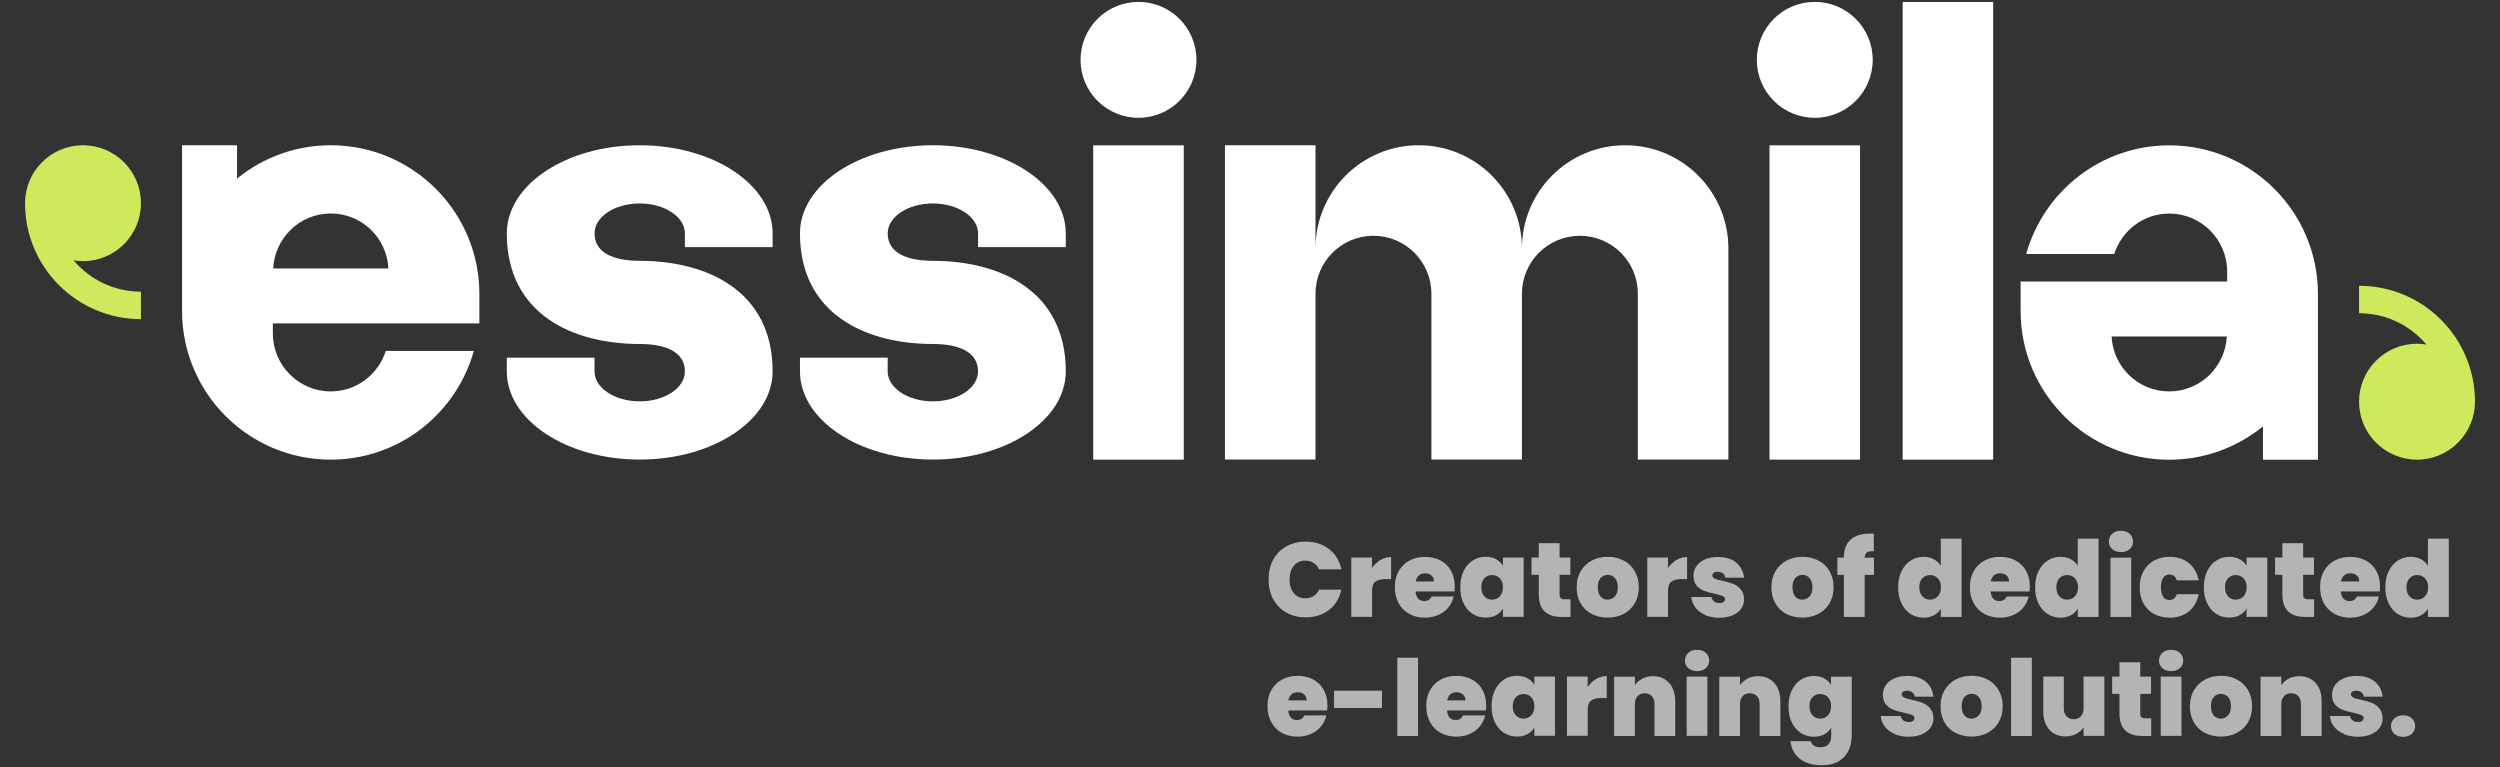 <?xml version="1.0" encoding="UTF-8"?>
<svg id="Livello_1" data-name="Livello 1" xmlns="http://www.w3.org/2000/svg" viewBox="0 0 301.54 92.52">
  <rect x="0" y="0" width="301.54" height="92.52" fill="#333333" stroke="none"/>
  <defs>
    <style>
      .cls-1 {
        fill: #b4b4b4;
      }

      .cls-2 {
        fill: #cdea5c;
      }

      .cls-3 {
        fill: #fff;
      }
    </style>
  </defs>
  <g>
    <g>
      <rect class="cls-3" x="131.86" y="17.53" width="10.92" height="37.91"/>
      <circle class="cls-3" cx="137.32" cy="7.22" r="6.99"/>
      <path class="cls-3" d="M158.67,29.97v-12.45h-10.92v37.91h10.92v-20c0-3.86,3.13-6.99,6.99-6.99s6.99,3.13,6.99,6.99v20h10.92v-20c0-3.86,3.13-6.99,6.99-6.99s6.99,3.13,6.99,6.99v20h10.92v-25.46c0-6.87-5.57-12.45-12.45-12.45s-12.45,5.57-12.45,12.45c0-6.87-5.57-12.45-12.45-12.45s-12.45,5.57-12.45,12.45Z"/>
      <rect class="cls-3" x="213.43" y="17.53" width="10.92" height="37.91"/>
      <rect class="cls-3" x="229.49" y=".24" width="10.92" height="55.2"/>
      <circle class="cls-3" cx="218.89" cy="7.22" r="6.99"/>
      <path class="cls-3" d="M93.19,29.81v-1.66c0-5.87-7.17-10.63-16.03-10.63s-16.03,4.76-16.03,10.63c0,9.79,8.01,13.34,16.03,13.34,3.09,0,5.45.93,5.45,3.31,0,2-2.44,3.61-5.45,3.61s-5.45-1.62-5.45-3.61v-1.66h-10.58v1.66c0,5.87,7.17,10.63,16.03,10.63s16.03-4.76,16.03-10.63c0-9.79-8.01-13.34-16.03-13.34-3.09,0-5.45-.93-5.45-3.31,0-2,2.44-3.61,5.45-3.61s5.45,1.62,5.45,3.61v1.66h10.58Z"/>
      <path class="cls-3" d="M128.55,29.81v-1.66c0-5.87-7.17-10.63-16.03-10.63s-16.03,4.76-16.03,10.63c0,9.79,8.01,13.34,16.03,13.34,3.09,0,5.45.93,5.45,3.31,0,2-2.44,3.61-5.45,3.61s-5.45-1.62-5.45-3.61v-1.66h-10.58v1.66c0,5.87,7.17,10.63,16.03,10.63s16.03-4.76,16.03-10.63c0-9.79-8.01-13.34-16.03-13.34-3.09,0-5.45-.93-5.45-3.31,0-2,2.44-3.61,5.45-3.61s5.45,1.62,5.45,3.61v1.66h10.58Z"/>
    </g>
    <g>
      <path class="cls-3" d="M46.53,42.33c-.9,2.82-3.51,4.88-6.63,4.88-3.86,0-6.99-3.13-6.99-6.99v-1.21h24.91v-3.56c0-9.9-8.03-17.93-17.93-17.93h0c-4.28,0-8.21,1.51-11.3,4.02v-4.02h-6.63v19.99c0,9.9,8.03,17.93,17.93,17.93h0c8.23,0,15.15-5.55,17.26-13.11h-10.63ZM39.9,25.75c3.74,0,6.76,2.94,6.95,6.63h-13.9c.19-3.69,3.22-6.63,6.95-6.63Z"/>
      <path class="cls-2" d="M8.88,31.4c.37.06.74.1,1.13.1,3.86,0,6.99-3.13,6.99-6.99s-3.13-6.99-6.99-6.99-6.99,3.13-6.99,6.99c0,7.72,6.26,13.98,13.98,13.98v-3.31c-3.26,0-6.16-1.47-8.12-3.77Z"/>
    </g>
    <g>
      <path class="cls-2" d="M292.66,41.56c-.37-.06-.74-.1-1.13-.1-3.86,0-6.99,3.13-6.99,6.99s3.13,6.99,6.99,6.99,6.99-3.13,6.99-6.99c0-7.72-6.26-13.98-13.98-13.98v3.31c3.26,0,6.16,1.47,8.12,3.77Z"/>
      <path class="cls-3" d="M255.01,30.64c.9-2.82,3.51-4.88,6.63-4.88,3.86,0,6.99,3.13,6.99,6.99v1.21h-24.91v3.56c0,9.9,8.03,17.93,17.93,17.93h0c4.28,0,8.21-1.51,11.3-4.02v4.02h6.63v-19.99c0-9.9-8.03-17.93-17.93-17.93h0c-8.23,0-15.15,5.55-17.26,13.11h10.63ZM261.64,47.21c-3.74,0-6.76-2.94-6.95-6.63h13.9c-.19,3.69-3.22,6.63-6.95,6.63Z"/>
    </g>
  </g>
  <g>
    <path class="cls-1" d="M153.56,67.53c.37-.69.89-1.23,1.58-1.62.68-.39,1.46-.58,2.34-.58,1.12,0,2.07.3,2.83.9.77.6,1.26,1.41,1.48,2.44h-2.69c-.16-.34-.38-.6-.67-.78s-.62-.27-.99-.27c-.58,0-1.04.2-1.38.62-.34.41-.52.96-.52,1.65s.17,1.25.52,1.66c.34.41.8.62,1.38.62.37,0,.7-.09.99-.27.28-.18.51-.44.67-.78h2.69c-.22,1.03-.71,1.84-1.48,2.44-.76.6-1.71.9-2.83.9-.88,0-1.66-.19-2.34-.58-.68-.39-1.21-.93-1.58-1.62-.37-.69-.55-1.49-.55-2.38s.18-1.67.55-2.37Z"/>
    <path class="cls-1" d="M166.5,67.55c.4-.24.83-.36,1.29-.36v2.66h-.7c-.54,0-.95.11-1.21.32-.27.21-.39.58-.39,1.11v3.12h-2.5v-7.15h2.5v1.26c.28-.41.62-.73,1.02-.97Z"/>
    <path class="cls-1" d="M175.47,71.34h-4.73c.03.39.14.68.32.87.19.19.44.29.73.29.42,0,.72-.19.89-.56h2.66c-.11.49-.32.93-.64,1.32-.32.39-.72.69-1.21.91s-1.02.33-1.61.33c-.71,0-1.33-.15-1.88-.44-.55-.3-.98-.72-1.29-1.28-.31-.55-.47-1.2-.47-1.95s.15-1.4.46-1.94.73-.97,1.28-1.27c.55-.3,1.18-.45,1.89-.45s1.33.14,1.87.43c.54.29.97.7,1.27,1.24.31.54.46,1.18.46,1.91,0,.2-.01.39-.04.59ZM172.96,70.13c0-.31-.1-.55-.3-.72-.21-.18-.46-.26-.77-.26s-.56.08-.75.25-.32.41-.38.73h2.2Z"/>
    <path class="cls-1" d="M176.53,68.89c.27-.55.63-.98,1.1-1.28.46-.3.98-.45,1.55-.45.49,0,.92.1,1.27.29s.63.46.83.79v-.99h2.5v7.15h-2.5v-.99c-.2.33-.48.6-.83.79-.36.2-.79.29-1.27.29-.57,0-1.09-.15-1.55-.44-.47-.3-.83-.73-1.1-1.28-.27-.56-.4-1.2-.4-1.94s.13-1.39.4-1.94ZM180.9,69.75c-.25-.26-.56-.39-.93-.39s-.68.13-.93.39c-.25.26-.37.62-.37,1.09s.12.82.37,1.09.56.4.93.4.68-.13.93-.4c.25-.26.38-.63.38-1.1s-.13-.82-.38-1.08Z"/>
    <path class="cls-1" d="M189.43,72.28v2.13h-1.09c-1.83,0-2.74-.91-2.74-2.72v-2.36h-.88v-2.08h.88v-1.73h2.51v1.73h1.3v2.08h-1.3v2.4c0,.2.04.34.14.42.09.08.24.13.45.13h.73Z"/>
    <path class="cls-1" d="M191.98,74.06c-.56-.3-1.01-.72-1.33-1.28-.32-.55-.48-1.2-.48-1.95s.16-1.39.49-1.94c.33-.55.78-.98,1.34-1.28s1.2-.45,1.92-.45,1.35.15,1.92.45,1.01.72,1.34,1.28c.32.55.49,1.2.49,1.94s-.17,1.39-.49,1.94c-.33.56-.78.98-1.35,1.28-.57.3-1.21.44-1.93.44s-1.35-.15-1.92-.44ZM194.78,71.95c.23-.26.35-.63.35-1.12s-.12-.85-.35-1.11-.52-.38-.86-.38-.63.13-.86.38-.34.63-.34,1.11.11.87.33,1.12.51.38.85.38.64-.13.87-.39Z"/>
    <path class="cls-1" d="M202.2,67.55c.4-.24.83-.36,1.29-.36v2.66h-.7c-.54,0-.95.11-1.21.32-.27.21-.39.58-.39,1.11v3.12h-2.5v-7.15h2.5v1.26c.28-.41.62-.73,1.02-.97Z"/>
    <path class="cls-1" d="M205.7,74.18c-.51-.22-.9-.51-1.2-.89-.29-.38-.46-.8-.49-1.28h2.42c.03.23.14.41.32.54.18.13.4.19.66.19.2,0,.37-.04.48-.13s.18-.2.18-.33c0-.18-.1-.31-.3-.39s-.52-.18-.97-.28c-.51-.1-.93-.22-1.27-.35s-.63-.34-.89-.62c-.25-.29-.38-.68-.38-1.17,0-.42.11-.81.34-1.16.23-.34.57-.62,1.01-.82.45-.2.98-.31,1.61-.31.93,0,1.67.23,2.21.69s.85,1.06.93,1.81h-2.26c-.04-.23-.14-.41-.3-.53-.16-.12-.37-.19-.63-.19-.2,0-.36.04-.47.12-.11.08-.16.18-.16.32,0,.17.1.3.29.39s.51.18.94.27c.52.11.95.23,1.3.37.34.14.65.35.9.66s.39.71.39,1.23c0,.42-.12.79-.36,1.12s-.59.59-1.03.78-.97.29-1.58.29c-.65,0-1.22-.11-1.73-.32Z"/>
    <path class="cls-1" d="M215.47,74.06c-.56-.3-1.01-.72-1.33-1.28-.32-.55-.48-1.2-.48-1.95s.16-1.39.49-1.94c.33-.55.78-.98,1.34-1.28s1.2-.45,1.92-.45,1.35.15,1.92.45,1.01.72,1.34,1.28c.32.55.49,1.2.49,1.94s-.17,1.39-.49,1.94c-.33.56-.78.98-1.35,1.28-.57.3-1.21.44-1.93.44s-1.35-.15-1.92-.44ZM218.26,71.95c.23-.26.35-.63.35-1.12s-.12-.85-.35-1.11-.52-.38-.86-.38-.63.13-.86.38-.34.63-.34,1.11.11.87.33,1.12.51.38.85.38.64-.13.87-.39Z"/>
    <path class="cls-1" d="M226.03,69.34h-1.12v5.07h-2.51v-5.07h-.78v-2.08h.78v-.06c0-.92.27-1.62.81-2.11s1.32-.73,2.33-.73c.2,0,.36,0,.47.01v2.13c-.07,0-.16-.01-.28-.01-.27,0-.47.06-.6.18-.13.12-.2.32-.22.59h1.12v2.08Z"/>
    <path class="cls-1" d="M229.36,68.89c.27-.55.63-.98,1.1-1.28.47-.3.99-.45,1.55-.45.46,0,.87.1,1.23.29.36.19.64.45.85.78v-3.26h2.51v9.44h-2.51v-.99c-.2.33-.47.6-.83.79-.36.2-.78.29-1.26.29-.57,0-1.09-.15-1.55-.44-.47-.3-.83-.73-1.1-1.28-.27-.56-.4-1.2-.4-1.94s.13-1.39.4-1.94ZM233.73,69.75c-.25-.26-.56-.39-.93-.39s-.68.13-.93.39c-.25.26-.37.62-.37,1.09s.12.82.37,1.09.56.4.93.4.68-.13.93-.4c.25-.26.38-.63.38-1.1s-.13-.82-.38-1.08Z"/>
    <path class="cls-1" d="M244.83,71.34h-4.73c.03.39.14.68.32.87.19.19.44.29.73.29.42,0,.72-.19.89-.56h2.66c-.11.49-.32.93-.64,1.32-.32.39-.72.69-1.21.91s-1.02.33-1.61.33c-.71,0-1.33-.15-1.88-.44-.55-.3-.98-.72-1.29-1.28-.31-.55-.47-1.2-.47-1.95s.15-1.4.46-1.94.73-.97,1.28-1.27c.55-.3,1.18-.45,1.89-.45s1.33.14,1.87.43c.54.29.97.7,1.27,1.24.31.54.46,1.18.46,1.91,0,.2-.01.39-.04.59ZM242.32,70.13c0-.31-.1-.55-.3-.72-.21-.18-.46-.26-.77-.26s-.56.08-.75.25-.32.41-.38.73h2.2Z"/>
    <path class="cls-1" d="M245.88,68.89c.27-.55.63-.98,1.1-1.28.47-.3.99-.45,1.55-.45.46,0,.87.1,1.23.29.36.19.64.45.85.78v-3.26h2.51v9.44h-2.51v-.99c-.2.33-.47.6-.83.79-.36.2-.78.29-1.26.29-.57,0-1.09-.15-1.55-.44-.47-.3-.83-.73-1.1-1.28-.27-.56-.4-1.2-.4-1.94s.13-1.39.4-1.94ZM250.26,69.75c-.25-.26-.56-.39-.93-.39s-.68.13-.93.39c-.25.26-.37.62-.37,1.09s.12.82.37,1.09.56.4.93.4.68-.13.93-.4c.25-.26.38-.63.38-1.1s-.13-.82-.38-1.08Z"/>
    <path class="cls-1" d="M254.76,66.23c-.27-.24-.4-.55-.4-.91s.13-.68.4-.93c.27-.25.62-.37,1.07-.37s.78.12,1.05.37c.27.25.4.56.4.93s-.13.67-.4.91c-.27.24-.62.36-1.05.36s-.8-.12-1.07-.36ZM257.06,67.26v7.15h-2.5v-7.15h2.5Z"/>
    <path class="cls-1" d="M258.54,68.89c.31-.55.73-.98,1.28-1.28.55-.3,1.17-.45,1.88-.45.91,0,1.68.25,2.3.75.62.5,1.02,1.19,1.2,2.09h-2.65c-.15-.47-.45-.7-.89-.7-.31,0-.56.13-.75.39-.18.26-.27.64-.27,1.14s.09.88.27,1.15c.18.26.43.39.75.39.45,0,.75-.23.89-.7h2.65c-.18.88-.58,1.58-1.2,2.08s-1.38.75-2.3.75c-.7,0-1.33-.15-1.88-.44-.55-.3-.98-.72-1.28-1.28-.31-.55-.46-1.2-.46-1.95s.15-1.39.46-1.94Z"/>
    <path class="cls-1" d="M266.22,68.89c.27-.55.63-.98,1.1-1.28.46-.3.98-.45,1.55-.45.49,0,.92.1,1.27.29s.63.46.83.79v-.99h2.5v7.15h-2.5v-.99c-.2.33-.48.6-.83.79-.36.2-.79.29-1.27.29-.57,0-1.09-.15-1.55-.44-.47-.3-.83-.73-1.1-1.28-.27-.56-.4-1.2-.4-1.94s.13-1.39.4-1.94ZM270.6,69.75c-.25-.26-.56-.39-.93-.39s-.68.13-.93.39c-.25.26-.37.62-.37,1.09s.12.82.37,1.09.56.4.93.4.68-.13.93-.4c.25-.26.38-.63.38-1.1s-.13-.82-.38-1.08Z"/>
    <path class="cls-1" d="M279.12,72.28v2.13h-1.09c-1.83,0-2.74-.91-2.74-2.72v-2.36h-.88v-2.08h.88v-1.73h2.51v1.73h1.3v2.08h-1.3v2.4c0,.2.04.34.14.42.09.08.24.13.45.13h.73Z"/>
    <path class="cls-1" d="M287.07,71.34h-4.73c.03.39.14.68.32.87.19.19.44.29.73.29.42,0,.72-.19.89-.56h2.66c-.11.49-.32.93-.64,1.32-.32.39-.72.69-1.21.91s-1.02.33-1.61.33c-.71,0-1.33-.15-1.88-.44-.55-.3-.98-.72-1.29-1.28-.31-.55-.47-1.2-.47-1.95s.15-1.4.46-1.94.73-.97,1.28-1.27c.55-.3,1.18-.45,1.89-.45s1.33.14,1.87.43c.54.29.97.7,1.27,1.24.31.54.46,1.18.46,1.91,0,.2-.01.39-.04.59ZM284.56,70.13c0-.31-.1-.55-.3-.72-.21-.18-.46-.26-.77-.26s-.56.08-.75.25-.32.41-.38.73h2.2Z"/>
    <path class="cls-1" d="M288.12,68.89c.27-.55.63-.98,1.1-1.28.47-.3.99-.45,1.55-.45.46,0,.87.1,1.23.29.36.19.64.45.85.78v-3.26h2.51v9.44h-2.51v-.99c-.2.33-.47.6-.83.79-.36.2-.78.29-1.26.29-.57,0-1.09-.15-1.55-.44-.47-.3-.83-.73-1.1-1.28-.27-.56-.4-1.2-.4-1.94s.13-1.39.4-1.94ZM292.49,69.75c-.25-.26-.56-.39-.93-.39s-.68.13-.93.39c-.25.26-.37.62-.37,1.09s.12.82.37,1.09.56.4.93.4.68-.13.93-.4c.25-.26.38-.63.38-1.1s-.13-.82-.38-1.08Z"/>
    <path class="cls-1" d="M160.11,85.69h-4.73c.03.39.14.68.32.87.19.19.44.29.73.29.42,0,.72-.19.89-.56h2.66c-.11.49-.32.93-.64,1.32-.32.39-.72.69-1.21.91s-1.02.33-1.61.33c-.71,0-1.33-.15-1.88-.44-.55-.3-.98-.72-1.29-1.28-.31-.55-.47-1.2-.47-1.95s.15-1.4.46-1.94.73-.97,1.28-1.27c.55-.3,1.18-.45,1.89-.45s1.33.14,1.87.43c.54.29.97.7,1.27,1.24.31.54.46,1.18.46,1.91,0,.2-.01.39-.04.59ZM157.6,84.48c0-.31-.1-.55-.3-.72-.21-.18-.46-.26-.77-.26s-.56.08-.75.25-.32.41-.38.73h2.2Z"/>
    <path class="cls-1" d="M166.69,83.31v2.08h-5.78v-2.08h5.78Z"/>
    <path class="cls-1" d="M171.04,79.33v9.44h-2.5v-9.44h2.5Z"/>
    <path class="cls-1" d="M179.26,85.69h-4.73c.03.39.14.68.32.87.19.19.44.29.73.29.42,0,.72-.19.89-.56h2.66c-.11.49-.32.93-.64,1.32-.32.39-.72.69-1.21.91s-1.02.33-1.61.33c-.71,0-1.33-.15-1.88-.44-.55-.3-.98-.72-1.29-1.28-.31-.55-.47-1.2-.47-1.95s.15-1.4.46-1.94.73-.97,1.28-1.27c.55-.3,1.18-.45,1.89-.45s1.33.14,1.87.43c.54.29.97.7,1.27,1.24.31.54.46,1.18.46,1.91,0,.2-.01.39-.04.59ZM176.75,84.48c0-.31-.1-.55-.3-.72-.21-.18-.46-.26-.77-.26s-.56.08-.75.25-.32.41-.38.73h2.2Z"/>
    <path class="cls-1" d="M180.31,83.24c.27-.55.63-.98,1.1-1.28.46-.3.98-.45,1.55-.45.49,0,.92.1,1.27.29s.63.46.83.79v-.99h2.5v7.15h-2.5v-.99c-.2.33-.48.6-.83.79-.36.2-.79.29-1.27.29-.57,0-1.09-.15-1.55-.44-.47-.3-.83-.73-1.1-1.28-.27-.56-.4-1.2-.4-1.94s.13-1.39.4-1.94ZM184.69,84.1c-.25-.26-.56-.39-.93-.39s-.68.13-.93.39c-.25.26-.37.62-.37,1.09s.12.82.37,1.09.56.4.93.4.68-.13.93-.4c.25-.26.38-.63.38-1.1s-.13-.82-.38-1.08Z"/>
    <path class="cls-1" d="M192.51,81.9c.4-.24.83-.36,1.29-.36v2.66h-.7c-.54,0-.95.11-1.21.32-.27.21-.39.58-.39,1.11v3.12h-2.5v-7.15h2.5v1.26c.28-.41.62-.73,1.02-.97Z"/>
    <path class="cls-1" d="M201.33,82.37c.48.55.73,1.29.73,2.23v4.17h-2.5v-3.84c0-.41-.1-.73-.32-.96-.21-.23-.5-.35-.85-.35-.38,0-.67.12-.88.35-.21.23-.32.56-.32.96v3.84h-2.5v-7.15h2.5v1.02c.22-.32.52-.58.89-.78.37-.2.8-.3,1.29-.3.82,0,1.48.27,1.96.82Z"/>
    <path class="cls-1" d="M203.63,80.59c-.27-.24-.4-.55-.4-.91s.13-.68.4-.93c.27-.25.62-.37,1.07-.37s.78.12,1.05.37c.27.25.4.56.4.93s-.13.67-.4.91c-.27.24-.62.36-1.05.36s-.8-.12-1.07-.36ZM205.94,81.61v7.15h-2.5v-7.15h2.5Z"/>
    <path class="cls-1" d="M214.01,82.37c.48.55.73,1.29.73,2.23v4.17h-2.5v-3.84c0-.41-.1-.73-.32-.96-.21-.23-.5-.35-.85-.35-.38,0-.67.12-.88.35-.21.23-.32.56-.32.96v3.84h-2.5v-7.15h2.5v1.02c.22-.32.52-.58.89-.78.37-.2.8-.3,1.29-.3.82,0,1.48.27,1.96.82Z"/>
    <path class="cls-1" d="M220.02,81.82c.36.2.64.46.83.79v-.99h2.5v7.08c0,.67-.13,1.28-.38,1.82-.25.54-.65.97-1.19,1.3-.54.32-1.22.48-2.04.48-1.11,0-1.99-.26-2.65-.78s-1.04-1.23-1.13-2.12h2.46c.05.23.18.41.38.54s.47.19.79.19c.85,0,1.28-.48,1.28-1.43v-.92c-.2.33-.48.6-.83.79-.36.2-.79.29-1.27.29-.57,0-1.09-.15-1.55-.44-.47-.3-.83-.73-1.1-1.28-.27-.56-.4-1.2-.4-1.94s.13-1.39.4-1.94c.27-.55.63-.98,1.1-1.28.46-.3.98-.45,1.55-.45.48,0,.91.1,1.27.29ZM220.48,84.1c-.25-.26-.56-.39-.93-.39s-.68.13-.93.39c-.25.26-.37.62-.37,1.09s.12.82.37,1.09.56.4.93.4.68-.13.93-.4c.25-.26.38-.63.38-1.1s-.13-.82-.38-1.08Z"/>
    <path class="cls-1" d="M228.54,88.53c-.51-.22-.9-.51-1.2-.89-.29-.38-.46-.8-.49-1.28h2.42c.03.23.14.41.32.54.18.13.4.19.66.19.2,0,.37-.04.48-.13s.18-.2.18-.33c0-.18-.1-.31-.3-.39s-.52-.18-.97-.28c-.51-.1-.93-.22-1.27-.35s-.63-.34-.89-.62c-.25-.29-.38-.68-.38-1.17,0-.42.11-.81.34-1.16.23-.34.57-.62,1.01-.82.45-.2.98-.31,1.61-.31.93,0,1.67.23,2.21.69s.85,1.06.93,1.81h-2.26c-.04-.23-.14-.41-.3-.53-.16-.12-.37-.19-.63-.19-.2,0-.36.04-.47.12-.11.08-.16.18-.16.32,0,.17.1.3.29.39s.51.18.94.27c.52.11.95.23,1.3.37.34.14.65.35.9.66s.39.71.39,1.23c0,.42-.12.79-.36,1.12s-.59.59-1.03.78-.97.29-1.58.29c-.65,0-1.22-.11-1.73-.32Z"/>
    <path class="cls-1" d="M235.87,88.41c-.56-.3-1.01-.72-1.33-1.28-.32-.55-.48-1.2-.48-1.95s.16-1.39.49-1.94c.33-.55.78-.98,1.34-1.28s1.2-.45,1.92-.45,1.35.15,1.92.45,1.01.72,1.34,1.28c.32.55.49,1.2.49,1.94s-.17,1.39-.49,1.94c-.33.56-.78.98-1.35,1.28-.57.3-1.21.44-1.93.44s-1.35-.15-1.92-.44ZM238.67,86.3c.23-.26.35-.63.35-1.12s-.12-.85-.35-1.11-.52-.38-.86-.38-.63.13-.86.38-.34.63-.34,1.11.11.87.33,1.12.51.38.85.38.64-.13.87-.39Z"/>
    <path class="cls-1" d="M245.07,79.33v9.44h-2.5v-9.44h2.5Z"/>
    <path class="cls-1" d="M253.82,81.61v7.15h-2.51v-1.02c-.21.32-.51.58-.88.78-.38.2-.8.3-1.29.3-.83,0-1.49-.27-1.97-.82s-.72-1.3-.72-2.24v-4.16h2.48v3.84c0,.41.11.73.33.96.21.23.5.35.86.35s.65-.12.87-.35c.21-.23.32-.56.32-.96v-3.84h2.51Z"/>
    <path class="cls-1" d="M259.47,86.64v2.13h-1.09c-1.83,0-2.74-.91-2.74-2.72v-2.36h-.88v-2.08h.88v-1.73h2.51v1.73h1.3v2.08h-1.3v2.4c0,.2.04.34.14.42.09.08.24.13.45.13h.73Z"/>
    <path class="cls-1" d="M260.81,80.59c-.27-.24-.4-.55-.4-.91s.13-.68.4-.93c.27-.25.62-.37,1.07-.37s.78.12,1.05.37c.27.25.4.56.4.93s-.13.67-.4.91c-.27.24-.62.36-1.05.36s-.8-.12-1.07-.36ZM263.12,81.61v7.15h-2.5v-7.15h2.5Z"/>
    <path class="cls-1" d="M265.95,88.41c-.56-.3-1.01-.72-1.33-1.28-.32-.55-.48-1.2-.48-1.95s.16-1.39.49-1.94c.33-.55.78-.98,1.34-1.28s1.2-.45,1.92-.45,1.35.15,1.92.45,1.01.72,1.34,1.28c.32.55.49,1.2.49,1.94s-.17,1.39-.49,1.94c-.33.56-.78.98-1.35,1.28-.57.3-1.21.44-1.93.44s-1.35-.15-1.92-.44ZM268.74,86.3c.23-.26.35-.63.35-1.12s-.12-.85-.35-1.11-.52-.38-.86-.38-.63.13-.86.38-.34.63-.34,1.11.11.87.33,1.12.51.38.85.38.64-.13.87-.39Z"/>
    <path class="cls-1" d="M279.3,82.37c.48.55.73,1.29.73,2.23v4.17h-2.5v-3.84c0-.41-.1-.73-.32-.96-.21-.23-.5-.35-.85-.35-.38,0-.67.12-.88.35-.21.23-.32.56-.32.96v3.84h-2.5v-7.15h2.5v1.02c.22-.32.52-.58.89-.78.37-.2.8-.3,1.29-.3.82,0,1.48.27,1.96.82Z"/>
    <path class="cls-1" d="M282.72,88.53c-.51-.22-.9-.51-1.2-.89-.29-.38-.46-.8-.49-1.28h2.42c.03.23.14.41.32.54.18.13.4.19.66.19.2,0,.37-.04.48-.13s.18-.2.18-.33c0-.18-.1-.31-.3-.39s-.52-.18-.97-.28c-.51-.1-.93-.22-1.27-.35s-.63-.34-.89-.62c-.25-.29-.38-.68-.38-1.17,0-.42.11-.81.34-1.16.23-.34.57-.62,1.01-.82.45-.2.98-.31,1.61-.31.93,0,1.67.23,2.21.69s.85,1.06.93,1.81h-2.26c-.04-.23-.14-.41-.3-.53-.16-.12-.37-.19-.63-.19-.2,0-.36.04-.47.12-.11.08-.16.18-.16.32,0,.17.1.3.29.39s.51.18.94.27c.52.11.95.23,1.3.37.34.14.65.35.9.66s.39.71.39,1.23c0,.42-.12.79-.36,1.12s-.59.59-1.03.78-.97.29-1.58.29c-.65,0-1.22-.11-1.73-.32Z"/>
    <path class="cls-1" d="M288.79,88.5c-.27-.24-.4-.55-.4-.92s.14-.68.4-.93c.27-.25.62-.37,1.07-.37s.78.12,1.05.37c.27.25.4.56.4.93s-.14.67-.4.92c-.27.25-.62.37-1.05.37s-.8-.12-1.07-.36Z"/>
  </g>
</svg>